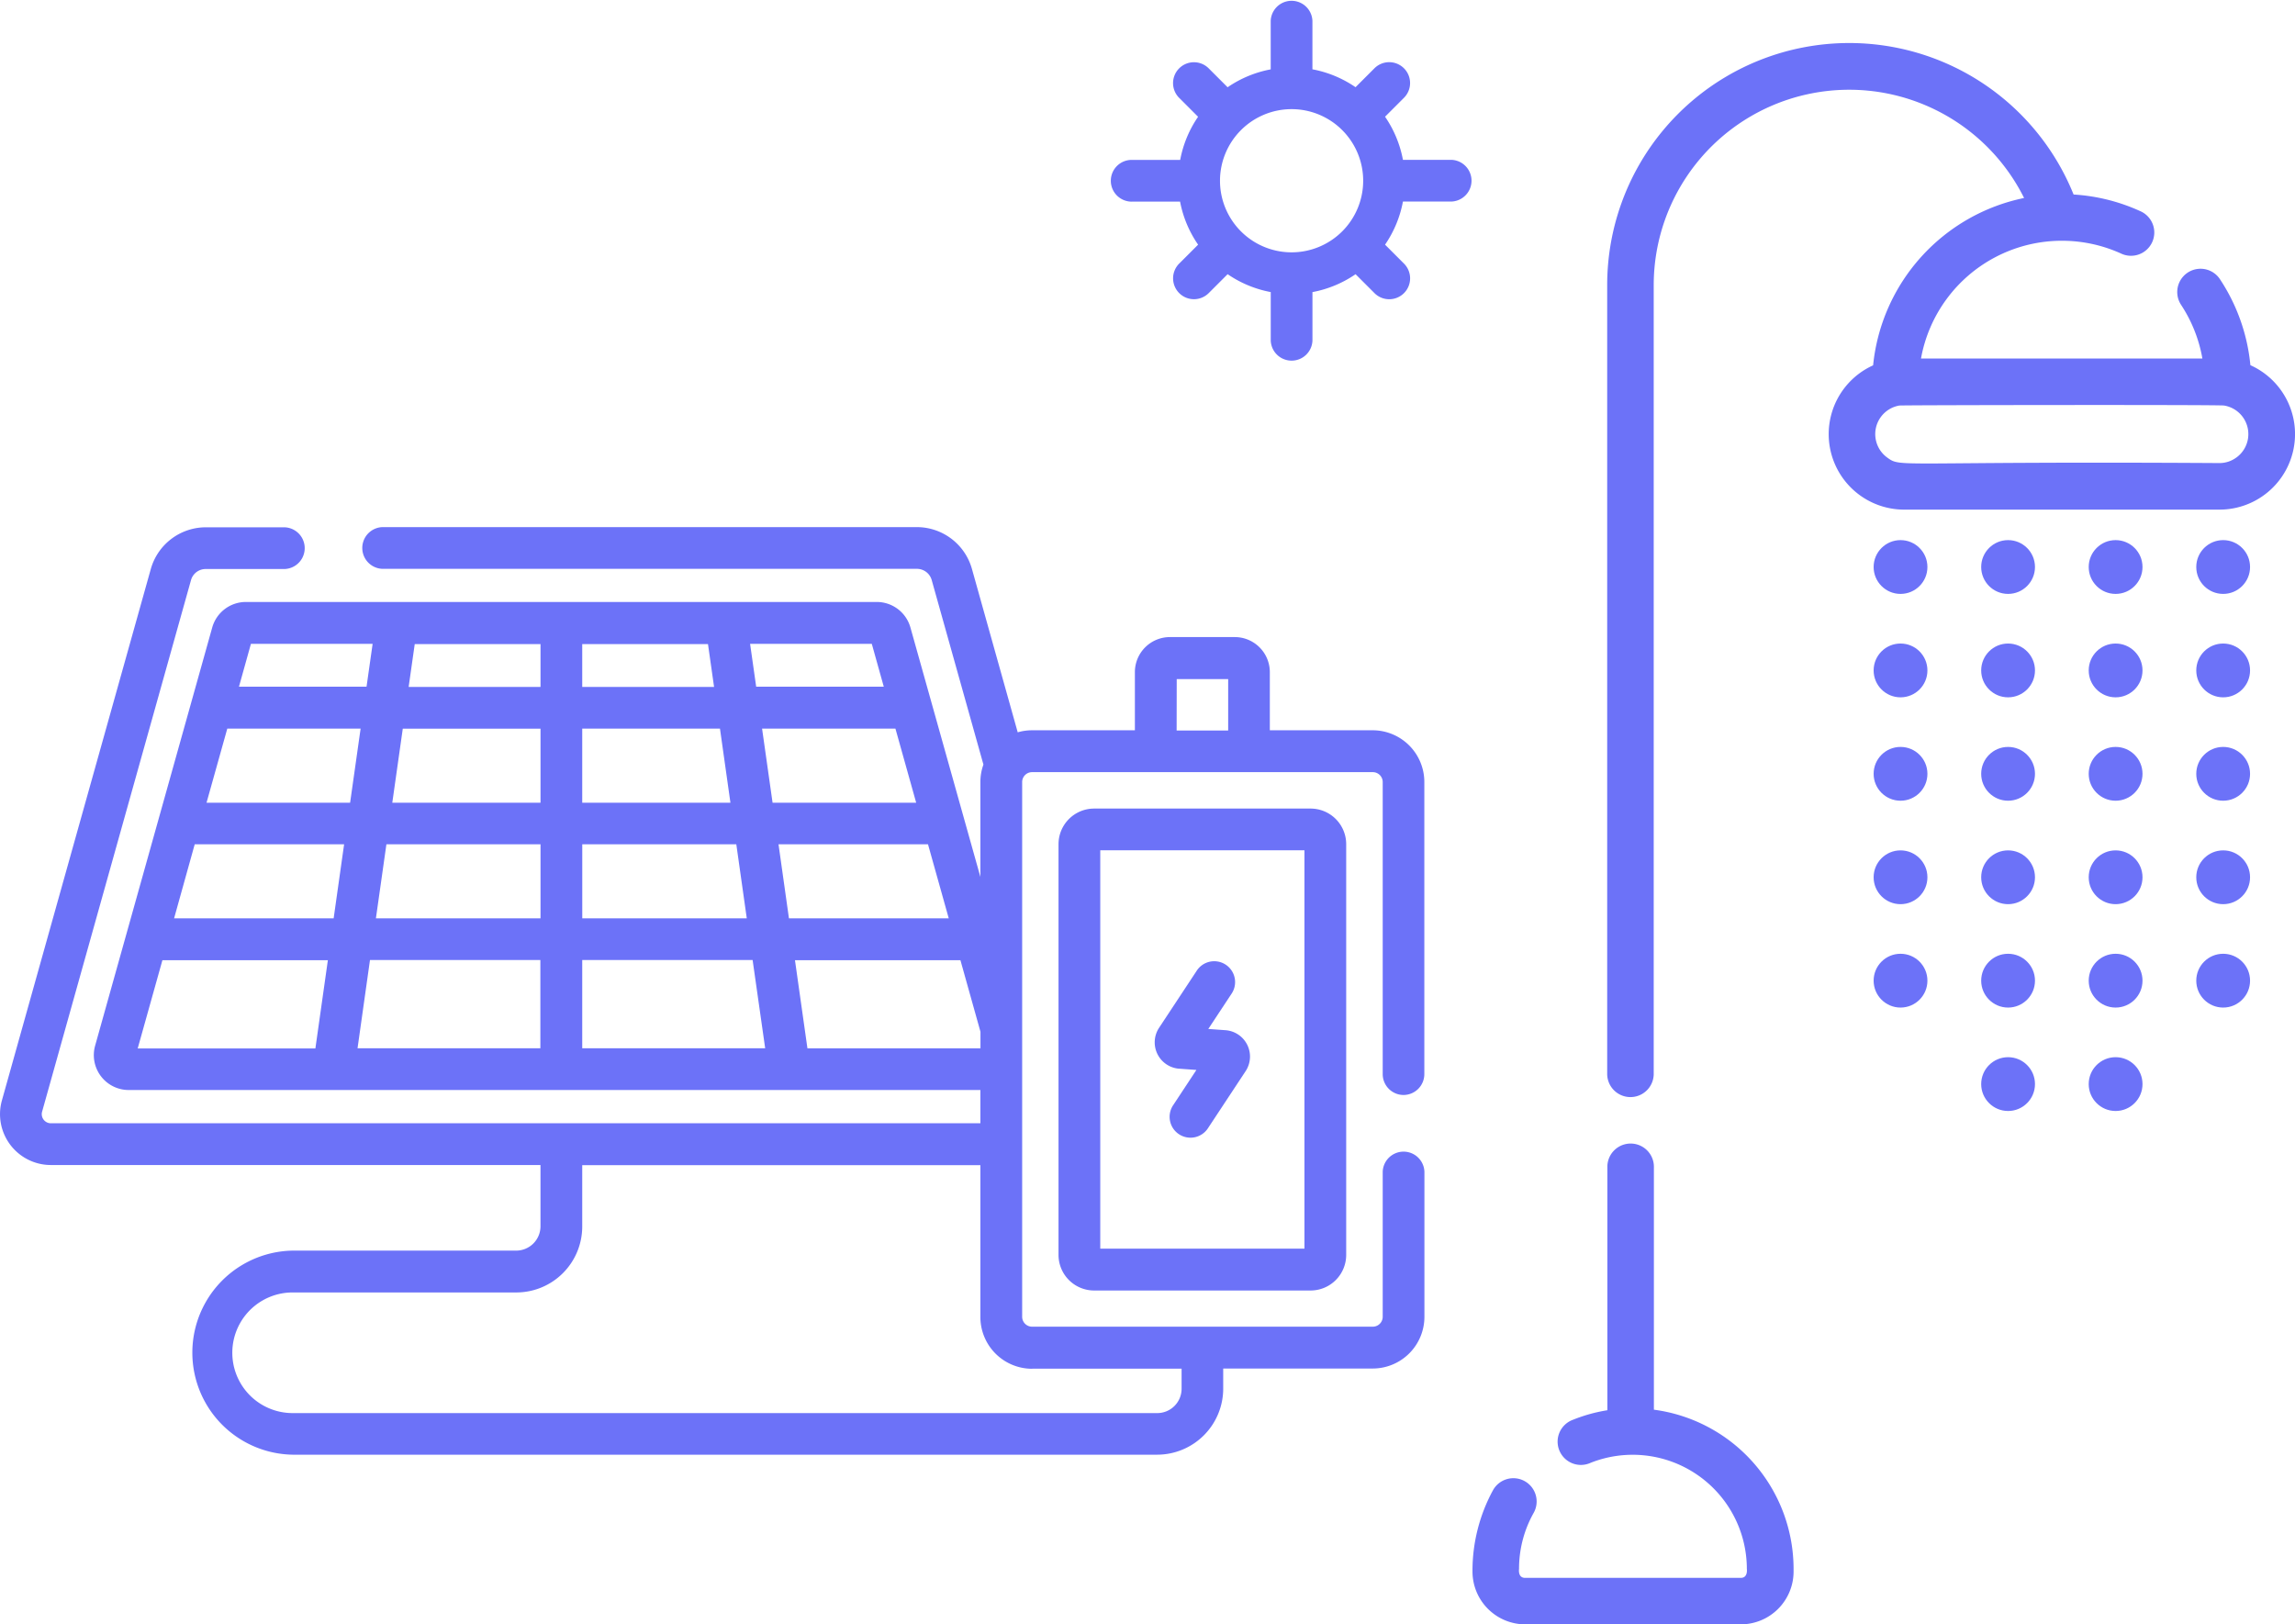 <svg xmlns="http://www.w3.org/2000/svg" width="75.429" height="53.387" viewBox="0 0 75.429 53.387"><g transform="translate(-1101.968 -8675.337)"><g transform="translate(1027.552 8676.756)"><g transform="translate(122.805 36.192)"><g transform="translate(0)"><path d="M128.774,365.282v-7.954a.765.765,0,1,0-1.529,0V365.3a5.2,5.2,0,0,0-1.127.312.765.765,0,1,0,.569,1.419,3.752,3.752,0,0,1,5.142,3.479c0,.01.043.3-.2.3h-7.087c-.246,0-.2-.287-.2-.3a3.739,3.739,0,0,1,.479-1.834.765.765,0,1,0-1.333-.751,5.533,5.533,0,0,0-.676,2.679,1.736,1.736,0,0,0,1.733,1.733h7.087a1.736,1.736,0,0,0,1.733-1.733v-.094A5.284,5.284,0,0,0,128.774,365.282Z" transform="translate(-122.805 -356.563)" fill="#6c72f8"/></g></g><g transform="translate(127.244)"><g transform="translate(0)"><path d="M187.678,10.583a6.189,6.189,0,0,0-1-2.825A.764.764,0,1,0,185.4,8.6a4.671,4.671,0,0,1,.7,1.763h-9.248a4.706,4.706,0,0,1,6.569-3.452.765.765,0,1,0,.634-1.392,6.162,6.162,0,0,0-2.188-.545,7.953,7.953,0,0,0-15.329,2.976V33.9a.765.765,0,0,0,1.529,0V7.953a6.424,6.424,0,0,1,12.173-2.865,6.254,6.254,0,0,0-4.962,5.5A2.481,2.481,0,0,0,176.3,15.33h10.361a2.482,2.482,0,0,0,1.017-4.747Zm-.458,3.032a.933.933,0,0,1-.559.185c-10.729-.067-10.446.162-10.919-.181a.952.952,0,0,1,.4-1.71c.093-.015,10.486-.03,10.67,0A.951.951,0,0,1,187.22,13.616Z" transform="translate(-166.543)" fill="#6c72f8"/></g></g><g transform="translate(135.996 16.332)"><g transform="translate(0)"><circle cx="0.884" cy="0.884" r="0.884" fill="#6c72f8"/></g></g><g transform="translate(135.996 19.731)"><g transform="translate(0)"><circle cx="0.884" cy="0.884" r="0.884" fill="#6c72f8"/></g></g><g transform="translate(135.996 23.129)"><g transform="translate(0)"><circle cx="0.884" cy="0.884" r="0.884" fill="#6c72f8"/></g></g><g transform="translate(135.996 26.529)"><g transform="translate(0)"><circle cx="0.884" cy="0.884" r="0.884" fill="#6c72f8"/></g></g><g transform="translate(135.996 29.927)"><g transform="translate(0)"><circle cx="0.884" cy="0.884" r="0.884" fill="#6c72f8"/></g></g><g transform="translate(139.531 16.332)"><circle cx="0.884" cy="0.884" r="0.884" fill="#6c72f8"/></g><g transform="translate(139.531 19.731)"><circle cx="0.884" cy="0.884" r="0.884" fill="#6c72f8"/></g><g transform="translate(139.531 23.129)"><circle cx="0.884" cy="0.884" r="0.884" fill="#6c72f8"/></g><g transform="translate(139.531 26.529)"><circle cx="0.884" cy="0.884" r="0.884" fill="#6c72f8"/></g><g transform="translate(139.531 29.927)"><circle cx="0.884" cy="0.884" r="0.884" fill="#6c72f8"/></g><g transform="translate(139.531 33.326)"><circle cx="0.884" cy="0.884" r="0.884" fill="#6c72f8"/></g><g transform="translate(143.065 16.332)"><g transform="translate(0)"><circle cx="0.884" cy="0.884" r="0.884" fill="#6c72f8"/></g></g><g transform="translate(143.065 19.731)"><g transform="translate(0)"><circle cx="0.884" cy="0.884" r="0.884" fill="#6c72f8"/></g></g><g transform="translate(143.065 23.129)"><g transform="translate(0)"><circle cx="0.884" cy="0.884" r="0.884" fill="#6c72f8"/></g></g><g transform="translate(143.065 26.529)"><g transform="translate(0)"><circle cx="0.884" cy="0.884" r="0.884" fill="#6c72f8"/></g></g><g transform="translate(143.065 29.927)"><g transform="translate(0)"><circle cx="0.884" cy="0.884" r="0.884" fill="#6c72f8"/></g></g><g transform="translate(143.065 33.326)"><g transform="translate(0)"><circle cx="0.884" cy="0.884" r="0.884" fill="#6c72f8"/></g></g><g transform="translate(146.6 16.332)"><g transform="translate(0)"><circle cx="0.884" cy="0.884" r="0.884" fill="#6c72f8"/></g></g><g transform="translate(146.6 19.731)"><g transform="translate(0)"><circle cx="0.884" cy="0.884" r="0.884" fill="#6c72f8"/></g></g><g transform="translate(146.6 23.129)"><g transform="translate(0)"><circle cx="0.884" cy="0.884" r="0.884" fill="#6c72f8"/></g></g><g transform="translate(146.6 26.529)"><g transform="translate(0)"><circle cx="0.884" cy="0.884" r="0.884" fill="#6c72f8"/></g></g><g transform="translate(146.6 29.927)"><g transform="translate(0)"><circle cx="0.884" cy="0.884" r="0.884" fill="#6c72f8"/></g></g></g><g transform="translate(1101.968 8667.378)"><path d="M137.511,17.585H139.1A3.7,3.7,0,0,0,139.693,19l-.613.613a.686.686,0,1,0,.97.97l.613-.613a3.7,3.7,0,0,0,1.417.588v1.594a.686.686,0,0,0,1.371,0V20.559a3.7,3.7,0,0,0,1.417-.588l.613.613a.686.686,0,1,0,.97-.97L145.837,19a3.7,3.7,0,0,0,.588-1.417h1.594a.686.686,0,0,0,0-1.371h-1.594a3.7,3.7,0,0,0-.588-1.417l.613-.613a.686.686,0,1,0-.97-.97l-.613.613a3.7,3.7,0,0,0-1.417-.588V11.645a.686.686,0,0,0-1.371,0v1.594a3.7,3.7,0,0,0-1.417.588l-.613-.613a.686.686,0,1,0-.97.97l.613.613a3.7,3.7,0,0,0-.588,1.417h-1.594a.686.686,0,0,0,0,1.372Zm5.254-3.039a2.353,2.353,0,1,1-2.353,2.353A2.355,2.355,0,0,1,142.765,14.546Z" transform="translate(-100.315 -3)" fill="#6c72f8"/><path d="M46.127,186.34a.686.686,0,0,0,.686-.686v-9.6a1.7,1.7,0,0,0-1.7-1.7H41.735v-1.912a1.153,1.153,0,0,0-1.152-1.151H38.451a1.152,1.152,0,0,0-1.151,1.151v1.912H33.918a1.69,1.69,0,0,0-.469.067l-1.506-5.375a1.882,1.882,0,0,0-1.8-1.369H12.567a.686.686,0,0,0,0,1.371H30.138a.506.506,0,0,1,.484.368l1.7,6.065a1.684,1.684,0,0,0-.1.569v3.123l-2.3-8.2a1.15,1.15,0,0,0-1.1-.836H8.076a1.149,1.149,0,0,0-1.1.836L3.127,184.718a1.147,1.147,0,0,0,1.1,1.459H32.222v1.093H1.673a.3.3,0,0,1-.289-.382l4.893-17.467a.5.5,0,0,1,.484-.367H9.355a.686.686,0,0,0,0-1.371H6.762a1.88,1.88,0,0,0-1.805,1.369L.063,186.518a1.672,1.672,0,0,0,1.609,2.124H17.764v2.019a.8.8,0,0,1-.794.794H9.618a3.354,3.354,0,0,0,0,6.707H38.032a2.173,2.173,0,0,0,2.171-2.171v-.661h4.913a1.7,1.7,0,0,0,1.7-1.7v-4.768a.686.686,0,0,0-1.371,0v4.768a.326.326,0,0,1-.325.325h-11.2a.326.326,0,0,1-.325-.325V176.055a.326.326,0,0,1,.325-.325h11.2a.326.326,0,0,1,.325.325v9.6A.686.686,0,0,0,46.127,186.34Zm-20.978-1.535H19.136v-2.9h5.6Zm-12.989-2.9h5.6v2.9H11.751ZM6.4,178.1h4.91l-.344,2.434H5.722ZM7.47,174.3h4.382l-.345,2.435H6.788Zm22.642,2.435h-4.72l-.345-2.435H29.43Zm-6.105,0H19.136V174.3h4.527Zm-4.871-3.806v-1.408h4.133l.2,1.408Zm-1.371-1.408v1.408H13.431l.2-1.408Zm0,2.78v2.435H12.893l.345-2.435ZM12.7,178.1h5.065v2.434h-5.41Zm6.437,2.434V178.1H24.2l.344,2.434Zm6.45-2.434H30.5l.682,2.434H25.93Zm3.46-5.178H24.853l-.2-1.409h4Zm-20.8-1.409h4l-.2,1.409H7.854ZM5.338,181.91h5.438l-.41,2.9H4.526Zm21.2,2.9-.41-2.9h5.438l.659,2.353v.544H26.534Zm7.384,10.524h4.913v.661a.8.8,0,0,1-.8.8H9.618a1.982,1.982,0,0,1,0-3.965h7.353a2.168,2.168,0,0,0,2.165-2.165v-2.019H32.222v4.992a1.7,1.7,0,0,0,1.7,1.7Zm4.753-22.663h1.691v1.691H38.672Z" transform="translate(0 -142.394)" fill="#6c72f8"/><path d="M381.676,268.793a1.171,1.171,0,0,0-1.17,1.17v13.5a1.171,1.171,0,0,0,1.17,1.169h7.115a1.171,1.171,0,0,0,1.17-1.169v-13.5a1.171,1.171,0,0,0-1.17-1.17Zm6.913,14.463h-6.711V270.164h6.711Z" transform="translate(-345.716 -234.26)" fill="#6c72f8"/><path d="M415.893,327.357l.565.041-.757,1.148a.686.686,0,1,0,1.145.755l1.23-1.864a.869.869,0,0,0-.662-1.345l-.565-.041.757-1.147a.686.686,0,1,0-1.145-.755l-1.23,1.864a.869.869,0,0,0,.662,1.345Z" transform="translate(-377.136 -284.275)" fill="#6c72f8"/></g></g></svg>